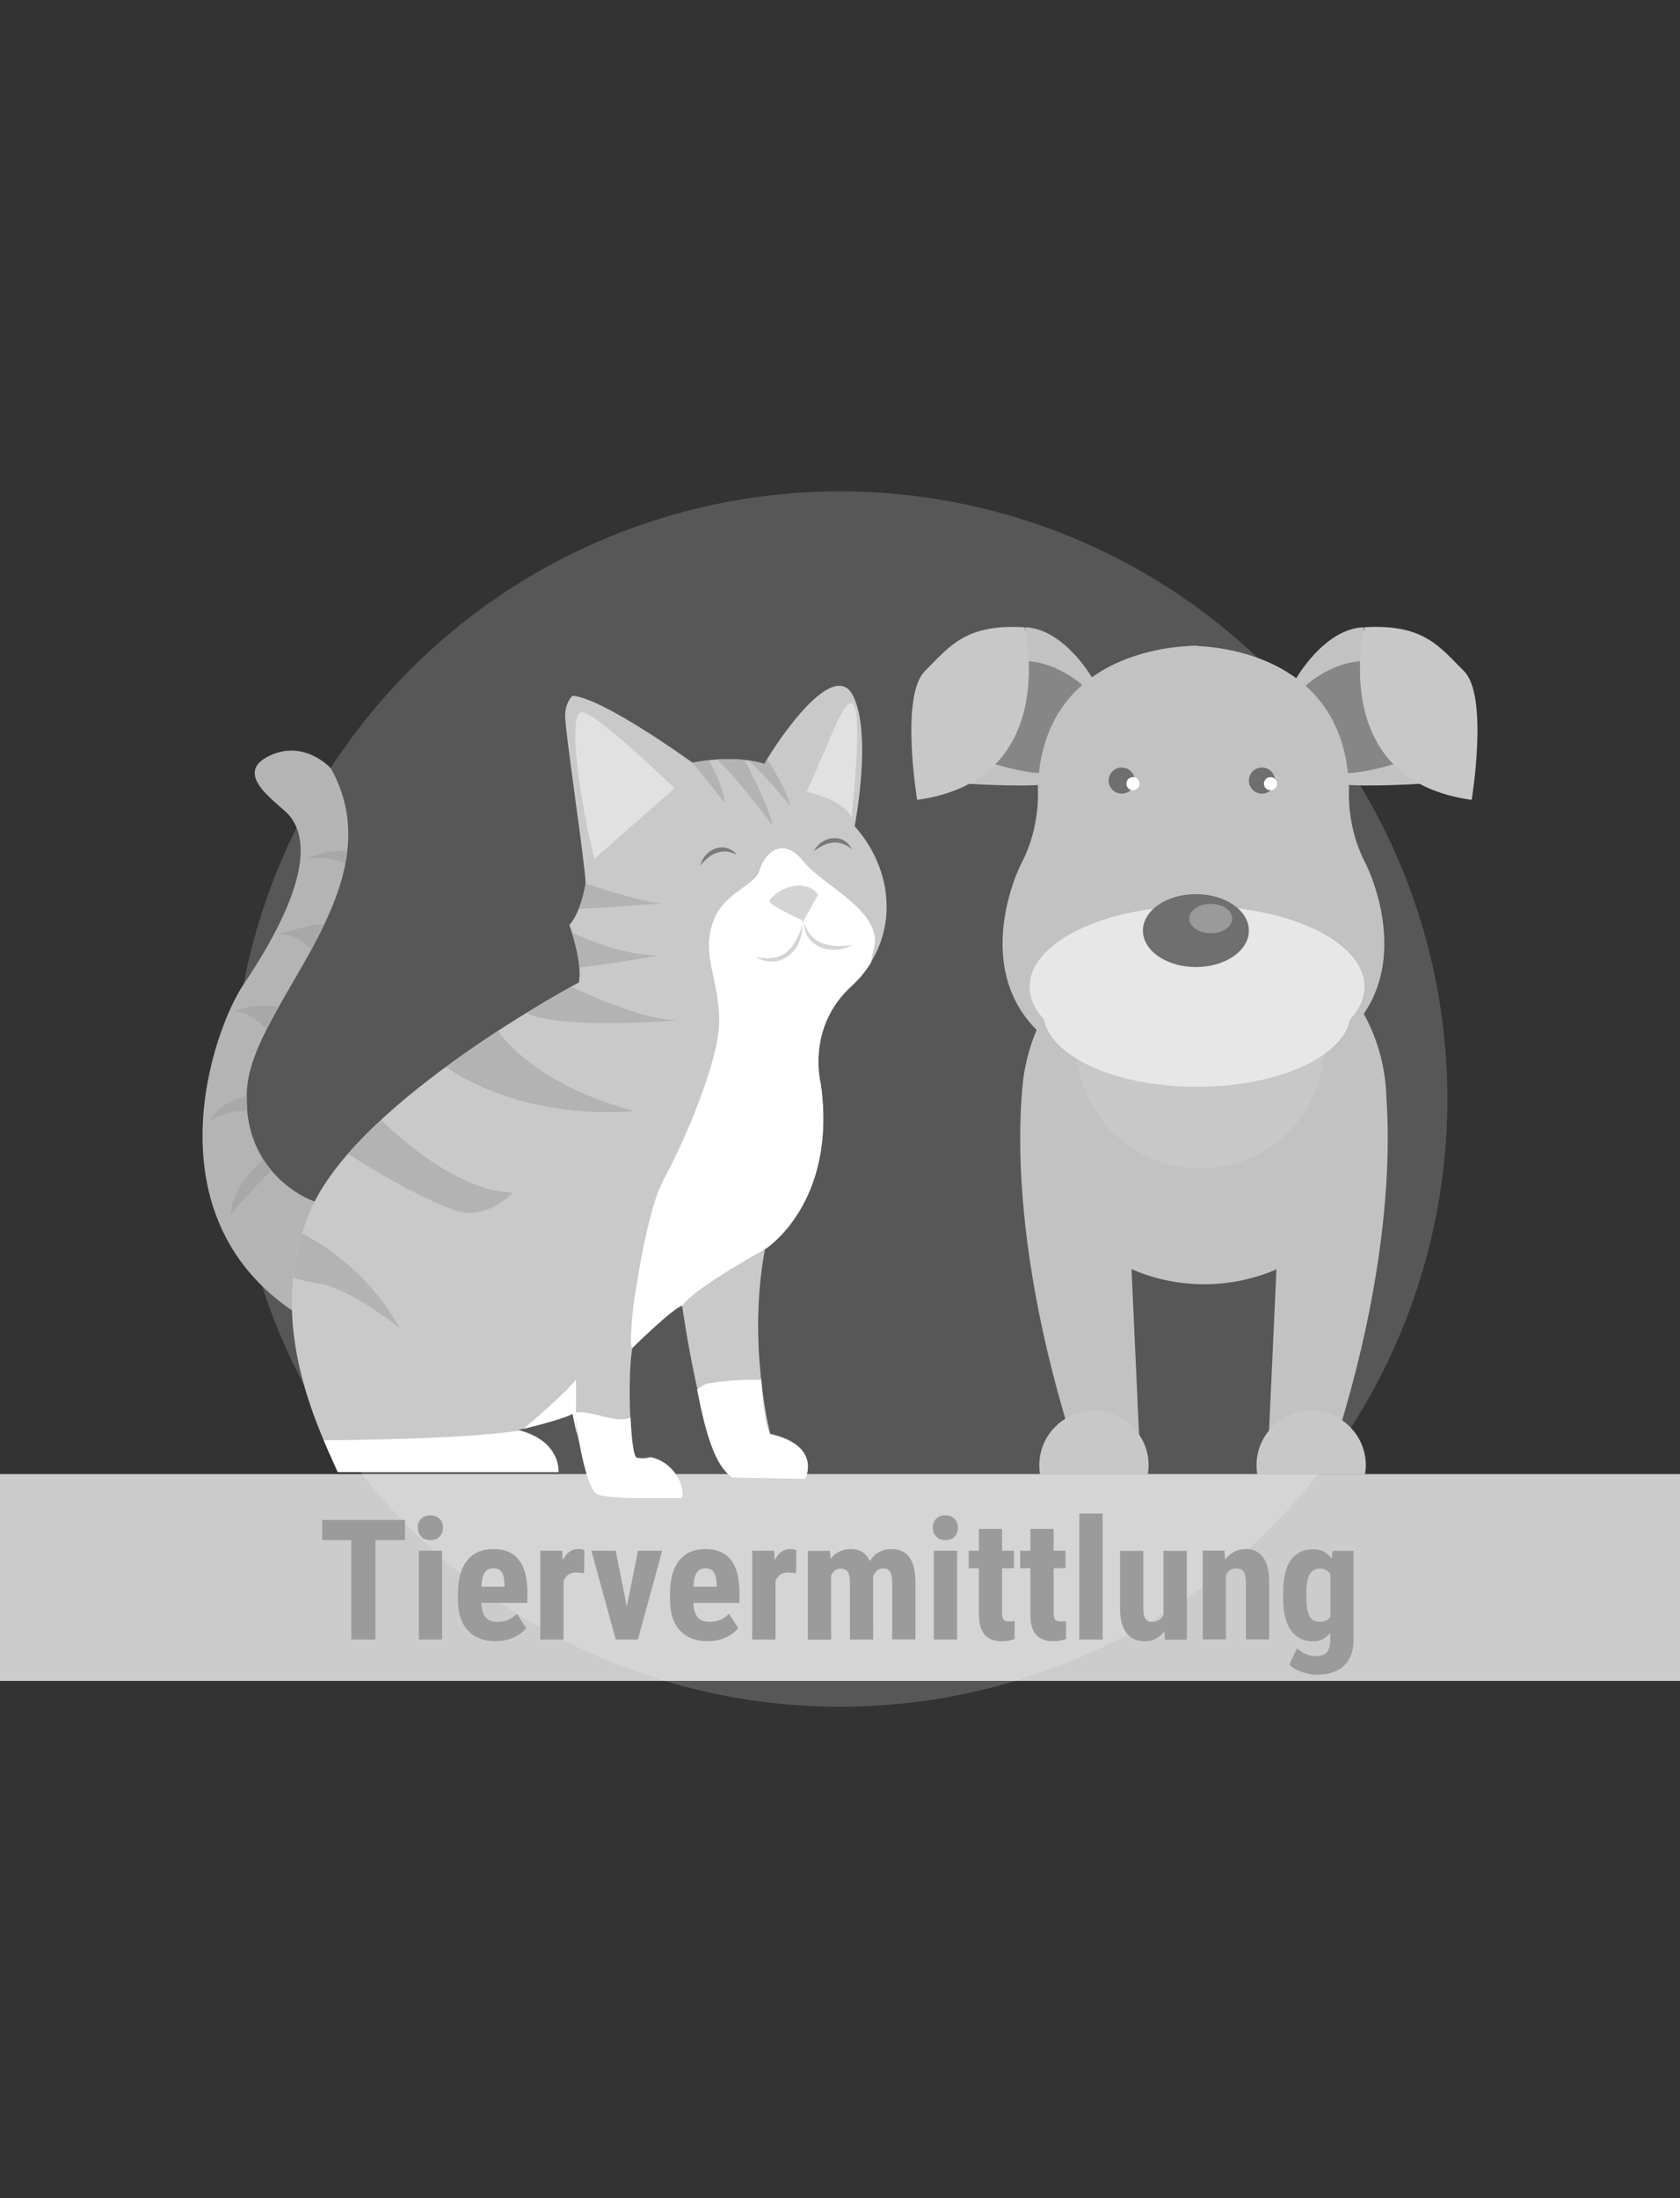 <?xml version="1.0" encoding="UTF-8"?>
<!--
  - $Id$
  -
  - This document contains trade secret data which is the property of
  - markt.de GmbH & Co KG. Information contained herein may not be used,
  - copied or disclosed in whole or part except as permitted by written
  - agreement from markt.de GmbH & Co KG.
  -
  - Copyright (C) 2025 markt.de GmbH & Co KG / Munich / Germany
  -->

<svg id="Ebene_2" xmlns="http://www.w3.org/2000/svg" version="1.1" viewBox="0 0 130 170">
  <rect x="0" y="0" width="130" height="170" fill="#333333" stroke="none"/>
  <!-- Generator: Adobe Illustrator 29.3.1, SVG Export Plug-In . SVG Version: 2.1.0 Build 151)  -->
  <defs>
    <style>
      .st0 {
        fill: #c9c9c9;
      }

      .st1 {
        fill: #6f6f6f;
      }

      .st2 {
        fill: #b4b4b4;
      }

      .st3 {
        fill: #aeacaa;
        opacity: .3;
      }

      .st4, .st5 {
        fill: #fff;
      }

      .st6 {
        fill: #9b9b9b;
      }

      .st7 {
        fill: #c2c2c2;
      }

      .st8 {
        fill: #b3b3b3;
      }

      .st5 {
        opacity: .75;
      }

      .st9 {
        fill: #e7e7e7;
      }

      .st10 {
        fill: #a8a8a8;
      }

      .st11 {
        fill: #9a9a9a;
      }

      .st12 {
        fill: #c8c8c8;
      }

      .st13 {
        fill: #7a7a7a;
      }

      .st14 {
        fill: #868686;
      }

      .st15 {
        fill: #d4d4d4;
      }

      .st16 {
        fill: #e1e1e1;
      }
    </style>
  </defs>
  <circle class="st3" cx="65" cy="85" r="47"/>
  <g>
    <path class="st7" d="M107.28,85.22c0,7.79-6.31,14.1-14.1,14.1s-14.1-6.31-14.1-14.1,6.31-14.1,14.1-14.1,14.1,6.31,14.1,14.1Z"/>
    <path class="st7" d="M79.3,82.72s-2.13,11.07,4.04,29.9l4.89.21-.85-18.51-8.09-11.6Z"/>
    <path class="st7" d="M107.03,82.72s2.13,11.07-4.04,29.9l-4.89.21.85-18.51,8.09-11.6Z"/>
    <path class="st12" d="M88.82,114c.03-.22.06-.44.06-.67,0-2.33-1.89-4.23-4.23-4.23s-4.23,1.89-4.23,4.23c0,.23.02.45.06.67h8.34Z"/>
    <path class="st12" d="M105.63,114c.03-.22.06-.44.06-.67,0-2.33-1.89-4.23-4.23-4.23s-4.23,1.89-4.23,4.23c0,.23.02.45.06.67h8.34Z"/>
    <path class="st12" d="M102.49,80.78c0,5.3-4.3,9.6-9.6,9.6s-9.6-4.3-9.6-9.6,4.3-9.6,9.6-9.6,9.6,4.3,9.6,9.6Z"/>
    <path class="st7" d="M84.53,52.45s-2.18-3.83-5.21-3.94c0,0,.43,9.95-4.79,12.08,0,0,4.47.32,6.81.05,2.34-.27,3.19-8.19,3.19-8.19Z"/>
    <path class="st14" d="M84.05,53.24s-2.5-2.5-5.59-2.07c-3.09.43-1.97,7.18-2.87,7.45,0,0,3.94,1.54,6.28,1.12,2.34-.43,2.18-6.49,2.18-6.49Z"/>
    <path class="st12" d="M79.27,48.51s2.93,11.81-8.3,13.35c0,0-1.33-8.03.59-9.95,1.92-1.92,3.14-3.67,7.71-3.4Z"/>
    <path class="st7" d="M100.31,52.45s2.18-3.83,5.21-3.94c0,0-.43,9.95,4.79,12.08,0,0-4.47.32-6.81.05-2.34-.27-3.19-8.19-3.19-8.19Z"/>
    <path class="st7" d="M92.65,49.95s-12.08-.37-12.34,11.12c0,0,.21,2.82-1.22,5.59-1.44,2.77-6.01,16.07,13.41,17.18l.16-33.89Z"/>
    <path class="st14" d="M100.79,53.24s2.5-2.5,5.59-2.07c3.09.43,1.97,7.18,2.87,7.45,0,0-3.94,1.54-6.28,1.12-2.34-.43-2.18-6.49-2.18-6.49Z"/>
    <path class="st7" d="M92.05,49.95s12.08-.37,12.34,11.12c0,0-.21,2.82,1.22,5.59,1.44,2.77,6.01,16.07-13.41,17.18l-.16-33.89Z"/>
    <path class="st9" d="M104.51,78.31c0,3.17-5.32,5.74-11.89,5.74s-11.89-2.57-11.89-5.74,5.32-5.74,11.89-5.74,11.89,2.57,11.89,5.74Z"/>
    <path class="st9" d="M105.58,76.31c0,3.45-5.8,6.25-12.95,6.25s-12.95-2.8-12.95-6.25,5.8-6.25,12.95-6.25,12.95,2.8,12.95,6.25Z"/>
    <path class="st1" d="M96.64,71.97c0,1.56-1.83,2.82-4.1,2.82s-4.1-1.26-4.1-2.82,1.83-2.82,4.1-2.82,4.1,1.26,4.1,2.82Z"/>
    <path class="st11" d="M95.35,71.04c0,.63-.74,1.14-1.66,1.14s-1.66-.51-1.66-1.14.74-1.14,1.66-1.14,1.66.51,1.66,1.14Z"/>
    <path class="st1" d="M87.81,60.37c0,.56-.45,1.01-1.01,1.01s-1.01-.45-1.01-1.01.45-1.01,1.01-1.01,1.01.45,1.01,1.01Z"/>
    <path class="st1" d="M98.66,60.37c0,.56-.45,1.01-1.01,1.01s-1.01-.45-1.01-1.01.45-1.01,1.01-1.01,1.01.45,1.01,1.01Z"/>
    <path class="st12" d="M105.58,48.51s-2.93,11.81,8.3,13.35c0,0,1.33-8.03-.59-9.95-1.92-1.92-3.14-3.67-7.71-3.4Z"/>
    <path class="st4" d="M88.18,60.61c0,.28-.23.51-.51.51s-.51-.23-.51-.51.23-.51.51-.51.51.23.51.51Z"/>
    <path class="st4" d="M98.82,60.61c0,.28-.23.51-.51.51s-.51-.23-.51-.51.23-.51.51-.51.51.23.51.51Z"/>
  </g>
  <g>
    <g id="Schwanz2">
      <g>
        <path class="st2" d="M24.57,92.98c-.26.03-5.9-2.03-5.46-8.73.44-6.7,11.64-15.62,6.49-24.83,0,0-2.11-2.35-4.89-.9-2.77,1.45,1,3.68,1.73,4.61,2.46,3.11-1.13,9.35-3.58,12.98-2.45,3.63-7.32,17.82,3.86,25.32l1.85-8.45Z"/>
        <path class="st10" d="M26.73,66.75c-.84-.32-1.83-.5-2.93-.33,0,0,.98-.64,3.07-.63-.04.32-.09.64-.15.97Z"/>
        <path class="st10" d="M24.07,73.48c-.49-.63-1.29-1.25-2.52-1.2,0,0,1.88-.69,3.56-.84-.33.69-.68,1.37-1.05,2.05Z"/>
        <path class="st10" d="M18.03,78.24s1.5-.73,3.53-.36c-.33.59-.65,1.17-.93,1.74-.72-.76-1.66-1.48-2.6-1.38Z"/>
        <path class="st10" d="M16.27,86.68s.27-1.2,2.83-1.96c0,.41,0,.79.04,1.17-.97.03-2.03.22-2.86.79Z"/>
        <path class="st10" d="M20.37,89.65c.2.32.42.61.64.88-1.36,1.26-3.17,3.43-3.17,3.43.05-1.75,1.52-3.39,2.53-4.31Z"/>
      </g>
    </g>
    <g>
      <path class="st0" d="M66.13,63.91s1.38-7.02-.1-10.07c-1.49-3.05-5.85,3.42-6.89,5.24,0,0-2-.77-5.56-.1,0,0-6.89-5-9.27-5.17,0,0-.54.42-.58,1.48s1.55,11.53,1.59,13.03c0,0-.34,2.2-1.26,3.22,0,0,1.05,2.86.73,4.44,0,0-16.72,8.88-20.62,17.31-3.9,8.43.4,17.05,1.96,20.54h17.08s.22-2.42-3.11-3.24c0,0,3.56-.85,4.19-1.27,0,0,1.21,5.49,1.81,6.13s5.99.29,6.52.4.09-2.65-2.28-3.17c0,0-.45.16-1.06.05-.61-.11-.71-7.24-.32-8.55,0,0,3.1-3.07,3.82-3.23,0,0,1.63,11.8,3.88,13.28l5.65.1s1.32-2.52-2.71-3.45c0,0-1.8-6.95-.4-14.31,0,0,5.59-3.52,4.31-12.74,0,0-1.18-4.36,2.37-7.6,3.55-3.23,3.64-8.53.24-12.35Z"/>
      <path class="st16" d="M52.19,60.97s-5.9-5.76-7.13-5.89c-1.23-.13-.15,7.06.94,11.33l6.19-5.44Z"/>
      <path class="st16" d="M65.89,63.2s.76-6.77.28-8.38-1.64,1.62-2.6,3.8-1.15,2.61-1.15,2.61c0,0,2.89.63,3.46,1.97Z"/>
      <g>
        <path class="st8" d="M57.97,58.82c.77.11,1.18.27,1.18.27.06-.11.14-.23.22-.37.65,1.02,1.55,2.57,1.79,3.62,0,0-1.63-2.02-3.19-3.51Z"/>
        <path class="st8" d="M53.6,58.99c.45-.08.87-.15,1.27-.19.51.99,1.26,2.57,1.17,3.28,0,0-1.17-1.57-2.44-3.09Z"/>
        <path class="st8" d="M55.48,58.74c.85-.06,1.56-.03,2.13.03.63,1.2,2.07,4.06,2.17,5.1,0,0-2.49-3.46-4.3-5.13Z"/>
      </g>
      <g>
        <path class="st8" d="M50.87,73.9s-3.22.62-6.04.92c-.08-.99-.38-2.07-.58-2.71,1.33.63,4.07,1.76,6.62,1.78Z"/>
        <path class="st8" d="M51.28,69.86s-4.56.34-6.49.44c.38-.97.54-1.96.54-1.96,0,0,0,0,0,0,1.95.63,4.96,1.55,5.95,1.53Z"/>
        <path class="st8" d="M40.73,78.36c1.54-.95,2.78-1.65,3.47-2.04,2.58,1.19,6.27,2.67,8.36,2.58,0,0-9.03.77-11.83-.55Z"/>
        <path class="st8" d="M22.68,98.8c.11-1.12.34-2.27.7-3.41,1.91.99,5.27,3.21,7.54,7.32,0,0-3.87-3.13-6.41-3.48-.69-.09-1.3-.25-1.83-.43Z"/>
        <path class="st8" d="M34.51,82.52c1.38-1.02,2.76-1.96,4.03-2.78,1.06,1.45,3.9,4.37,10.51,6.19,0,0-8.11.95-14.54-3.41Z"/>
        <path class="st8" d="M36.17,93.8c-1.72-.06-7.02-3.09-9.22-4.57.77-.88,1.63-1.75,2.55-2.6,1.63,1.59,6.03,5.47,10.17,5.61,0,0-1.47,1.63-3.5,1.56Z"/>
      </g>
      <g>
        <path class="st4" d="M25.05,111.39c2.85-.02,10.92-.12,15.17-.75,3.21.88,3,3.21,3,3.21h-17.08c-.29-.66-.68-1.49-1.09-2.46Z"/>
        <path class="st4" d="M44.3,109.34c-.5.33-2.85.94-3.8,1.17.59-.5,3.17-2.68,4.07-3.81,0,0,.02,2.03-.01,3,0,.22.02.66.07,1.21-.19-.91-.32-1.57-.32-1.57Z"/>
      </g>
      <path class="st4" d="M51.35,91.22c1.41-2.51,4.28-9.04,4.3-12.21.02-3.18-1.33-4.99-.54-7.52.79-2.53,3.28-2.89,3.67-4.2s1.77-2.68,3.38-.68c1.61,2,6.4,3.92,5.41,6.98-.08.24-.13.53-.17.86-.4.65-.91,1.27-1.51,1.82-3.55,3.23-2.37,7.6-2.37,7.6,1.28,9.22-4.31,12.74-4.31,12.74,0,0-5.49,2.99-6.41,4.37-.71.15-3.82,3.23-3.82,3.23-.36.34.02-3.09.02-3.09,0,0,.96-7.38,2.36-9.89Z"/>
      <path class="st15" d="M62.22,71.15l1.08-1.95s-.37-.72-1.52-.71c-1.15,0-2.19.94-2.25,1.2s2.21,1.35,2.42,1.41.03.49.26.05Z"/>
      <path class="st15" d="M62.05,71.51c.16,1.63-1.26,3.3-2.99,2.76-1.27-.42.14-.07.66-.19,1.35-.08,2.04-1.39,2.34-2.57h0Z"/>
      <path class="st15" d="M62.23,71.37c.53,1.74,2.18,1.98,3.74,1.71-1.51.85-3.75.23-3.74-1.71h0Z"/>
      <g>
        <path class="st4" d="M48.79,109.6c.08,1.71.24,3.11.5,3.16.61.11,1.06-.05,1.06-.05,2.37.52,2.8,3.27,2.28,3.17s-5.85.16-6.52-.4c-.77-.64-1.44-4.37-1.6-6.23,1.1-.26,3.25.93,4.28.36Z"/>
        <path class="st4" d="M56.66,114.26c-1.31-.87-2.04-3.3-2.72-6.8.26-.13.44-.38.79-.45,1.33-.26,2.79-.3,4.18-.31.22,3.59.69,4.22.69,4.22,4.03.93,2.71,3.45,2.71,3.45l-5.65-.1Z"/>
      </g>
      <path class="st13" d="M57.01,66.1c-1.14-.57-2.07-.1-2.81.84.29-1.31,1.92-1.94,2.81-.84h0Z"/>
      <path class="st13" d="M65.92,65.68c-.98-.82-1.99-.59-2.93.14.59-1.2,2.33-1.42,2.93-.14h0Z"/>
    </g>
  </g>
  <rect class="st5" y="114" width="130" height="16"/>
  <g>
    <path class="st6" d="M31.34,119.11h-2.29v7.69h-1.87v-7.69h-2.25v-1.56h6.41v1.56Z"/>
    <path class="st6" d="M32.32,118.15c0-.28.09-.51.27-.69s.42-.27.71-.27.53.09.71.27.27.41.27.69-.09.5-.26.69c-.18.18-.41.27-.71.27s-.54-.09-.71-.27c-.18-.18-.26-.41-.26-.69ZM34.21,126.8h-1.8v-6.87h1.8v6.87Z"/>
    <path class="st6" d="M38.37,126.93c-.92,0-1.64-.28-2.16-.83-.52-.55-.77-1.34-.77-2.36v-.55c0-1.08.24-1.92.71-2.51.47-.59,1.15-.88,2.04-.88s1.51.28,1.95.83c.44.55.66,1.37.67,2.45v.88h-3.57c.03.51.14.88.34,1.12.2.24.51.35.92.35.6,0,1.1-.21,1.5-.62l.71,1.09c-.22.3-.54.55-.96.74s-.87.28-1.36.28ZM37.24,122.71h1.8v-.17c0-.41-.08-.72-.2-.93-.13-.21-.35-.32-.66-.32s-.54.11-.68.34c-.14.22-.23.58-.25,1.08Z"/>
    <path class="st6" d="M45.21,121.66l-.6-.05c-.49,0-.82.22-1,.65v4.54h-1.8v-6.87h1.69l.05.74c.28-.58.67-.87,1.17-.87.2,0,.37.03.5.08l-.02,1.78Z"/>
    <path class="st6" d="M48.5,124.26l.87-4.33h1.87l-1.88,6.87h-1.71l-1.89-6.87h1.88l.87,4.33Z"/>
    <path class="st6" d="M54.78,126.93c-.92,0-1.64-.28-2.16-.83-.52-.55-.77-1.34-.77-2.36v-.55c0-1.08.24-1.92.71-2.51.47-.59,1.15-.88,2.04-.88s1.51.28,1.95.83c.44.55.66,1.37.67,2.45v.88h-3.57c.03.51.14.88.34,1.12.2.24.51.35.92.35.6,0,1.1-.21,1.5-.62l.71,1.09c-.22.3-.54.55-.96.74s-.87.28-1.36.28ZM53.65,122.71h1.8v-.17c0-.41-.08-.72-.2-.93-.13-.21-.35-.32-.66-.32s-.54.11-.68.34c-.14.22-.23.58-.25,1.08Z"/>
    <path class="st6" d="M61.61,121.66l-.6-.05c-.49,0-.82.22-1,.65v4.54h-1.8v-6.87h1.69l.05.74c.28-.58.67-.87,1.17-.87.2,0,.37.03.5.08l-.02,1.78Z"/>
    <path class="st6" d="M64.22,119.93l.05.63c.4-.51.93-.76,1.59-.76s1.17.31,1.45.93c.39-.62.95-.93,1.68-.93,1.2,0,1.82.83,1.85,2.49v4.5h-1.8v-4.39c0-.4-.05-.68-.17-.85-.11-.17-.3-.25-.56-.25-.33,0-.58.21-.75.62v.22s.01,4.66.01,4.66h-1.8v-4.37c0-.39-.05-.68-.16-.85-.11-.18-.29-.26-.56-.26-.31,0-.55.17-.74.5v4.99h-1.8v-6.87h1.68Z"/>
    <path class="st6" d="M72.17,118.15c0-.28.09-.51.27-.69s.42-.27.71-.27.53.09.71.27.27.41.27.69-.09.5-.26.69c-.18.18-.41.27-.71.27s-.54-.09-.71-.27c-.18-.18-.26-.41-.26-.69ZM74.06,126.8h-1.8v-6.87h1.8v6.87Z"/>
    <path class="st6" d="M77.54,118.24v1.69h.92v1.35h-.92v3.41c0,.27.04.46.11.56.07.1.22.15.43.15.17,0,.32-.01.43-.04v1.4c-.32.11-.65.17-1,.17-1.16,0-1.75-.67-1.76-2v-3.65h-.79v-1.35h.79v-1.69h1.8Z"/>
    <path class="st6" d="M81.53,118.24v1.69h.92v1.35h-.92v3.41c0,.27.04.46.11.56.07.1.22.15.43.15.17,0,.32-.01.42-.04v1.4c-.32.11-.65.17-1,.17-1.16,0-1.75-.67-1.76-2v-3.65h-.79v-1.35h.79v-1.69h1.8Z"/>
    <path class="st6" d="M85.32,126.8h-1.8v-9.75h1.8v9.75Z"/>
    <path class="st6" d="M90.09,126.17c-.37.5-.87.76-1.5.76s-1.11-.22-1.43-.65c-.33-.43-.49-1.07-.49-1.89v-4.45h1.8v4.49c0,.67.23,1,.67,1,.41,0,.71-.18.89-.53v-4.96h1.81v6.87h-1.69l-.05-.63Z"/>
    <path class="st6" d="M94.75,119.93l.05.68c.41-.54.94-.81,1.59-.81,1.18,0,1.79.83,1.82,2.48v4.51h-1.8v-4.38c0-.39-.06-.67-.17-.85-.12-.18-.32-.26-.61-.26-.33,0-.58.17-.76.5v4.99h-1.8v-6.87h1.69Z"/>
    <path class="st6" d="M99.29,123.16c0-1.13.2-1.97.61-2.52.41-.55.98-.83,1.71-.83.62,0,1.1.25,1.44.74l.07-.61h1.62v6.87c0,.88-.25,1.55-.74,2.01-.49.46-1.2.7-2.11.7-.38,0-.77-.08-1.19-.23-.41-.15-.72-.34-.93-.57l.6-1.24c.17.18.39.32.66.43.27.11.53.17.77.17.4,0,.69-.1.87-.29.17-.19.26-.5.27-.93v-.59c-.34.45-.79.67-1.34.67-.73,0-1.3-.28-1.7-.85-.4-.57-.6-1.37-.61-2.41v-.51ZM101.09,123.61c0,.63.08,1.1.25,1.39.17.29.43.43.79.43s.64-.13.82-.4v-3.28c-.19-.29-.46-.44-.81-.44s-.62.15-.79.44c-.17.29-.26.76-.26,1.41v.45Z"/>
  </g>
</svg>